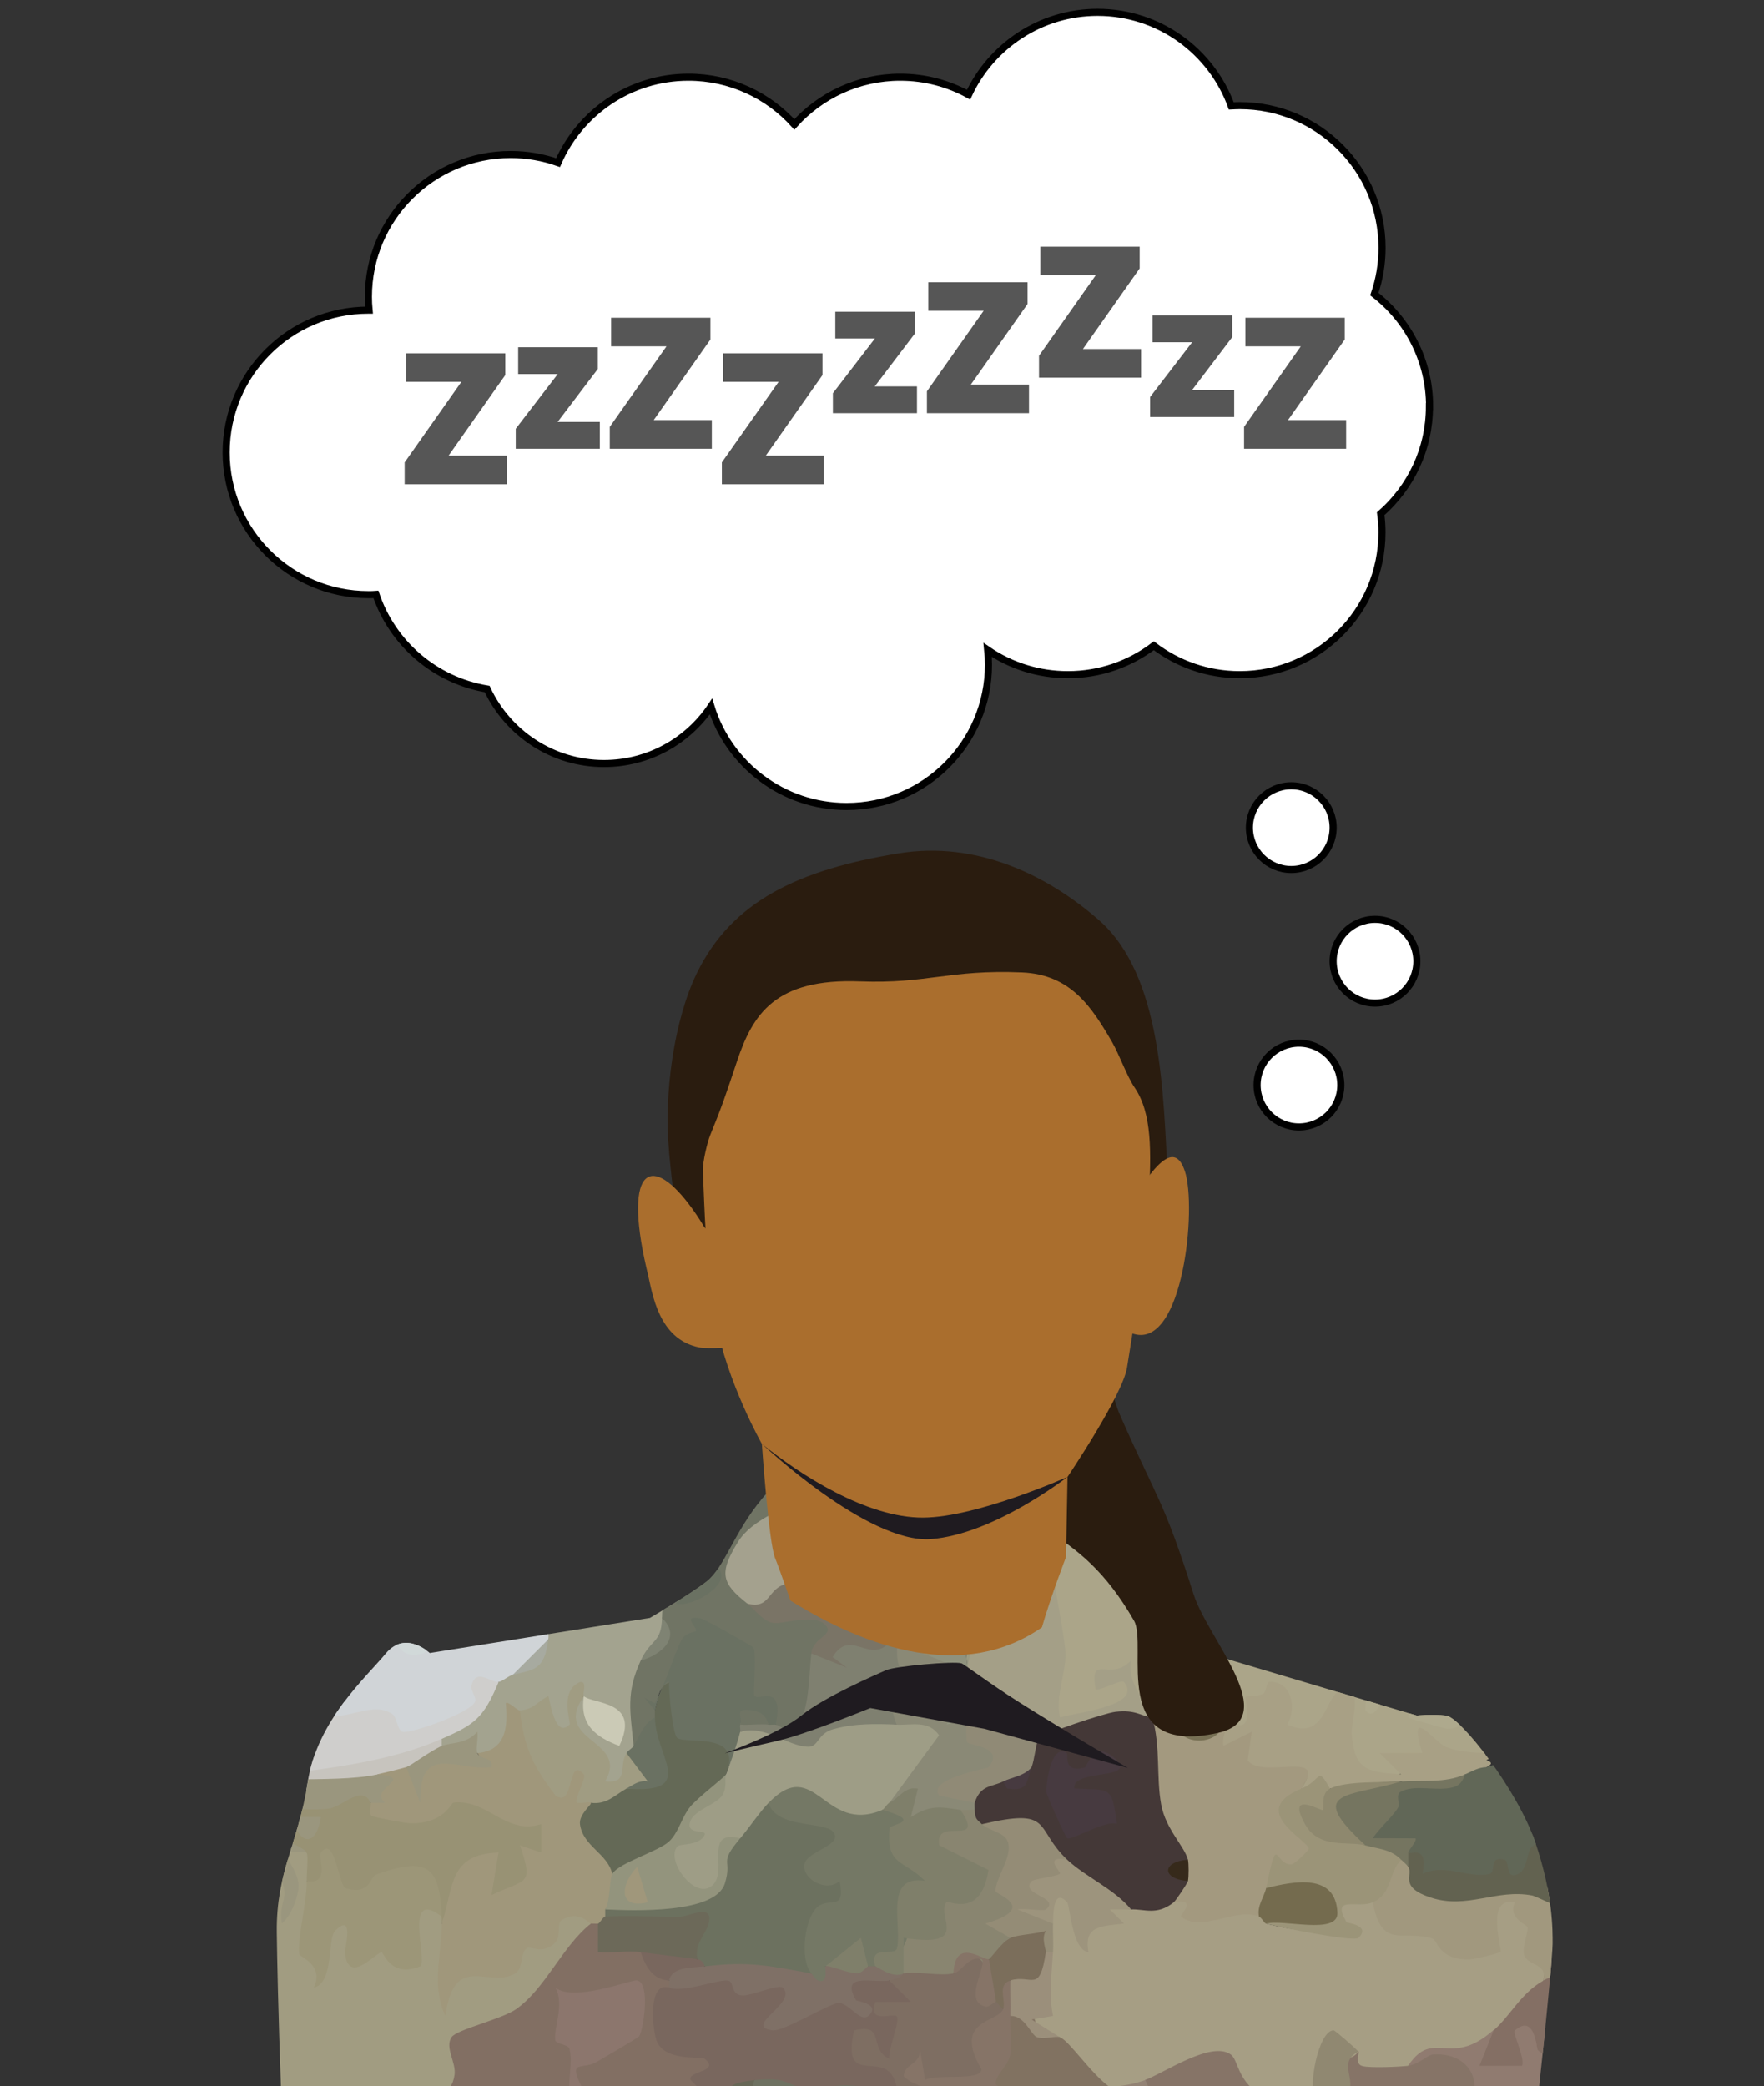 <?xml version="1.0" encoding="UTF-8"?> <svg xmlns="http://www.w3.org/2000/svg" xmlns:xlink="http://www.w3.org/1999/xlink" id="Layer_2" viewBox="0 0 248.18 293.49"><rect x="0" y="0" width="248.18" height="293.49" fill="#333333" stroke="none"/><defs><clipPath id="clippath"><path d="M216.55,293.48c1.04-9.51,1.89-18.7,1.89-20.06,0-1.76.08-6.87-2.43-14.24-2.51-7.37-10.47-17.58-12.56-17.84-2.09-.25-4.1,0-4.1,0l-33.62-10.01s-8.92-7.16-10.72-11.77c-1.8-4.61-2.43-6.53-4.02-7.58-1.59-1.05-24.96-8.08-24.96-8.08l-10.13,2.26s-4.69-.17-8.71,4.69c-4.02,4.86-5.28,9.71-7.79,11.64-2.51,1.93-7.96,5.11-7.96,5.11l-30.98,4.94s-3.43-3.27-6.2.08c-2.76,3.35-9.63,9.38-10.97,18.09-1.34,8.71-4.44,12.48-4.35,21.1.03,3.31.22,11.87.58,21.65h177.02Z" clip-rule="evenodd" fill="none"></path></clipPath></defs><g id="Layer_1-2"><g clip-path="url(#clippath)"><path d="M62.15,244.61c.87.28.86.62,0,1,.89,1.33-4,4.31-5,3,.41,2.68-.92,3.02-4,1l-.96,2.11c-8.42-.44-16.27.58-23.55,3.07,2.88,1.29,4.06,2.9,3.52,4.82l-2.02,1.42c-3.18-1.69-7.13-1.02-3.2,1.66.49,5.04-3.75,3.73-6.78,1.92-3.2-1.5-6.53-1.83-10-1-.48,3.33-9.2,5.11-12.45,5.19-3.33.08-8.32-.26-9.55-3.19-.57-7.07,5.28-6.46,6-12,.28-.87.62-.86,1,0,2.01-.45,4.01-1.11,6-2,1.77-.58,3.21.41,4.33,2.98-.07-4.06.82-6.72,2.67-7.98.34-.86.67-.86,1,0,1.89,0,2.58.58,2.31,2.26,3.8-1.55,7.36-1.64,10.69-.26,1.15-.08,2.39.29,3.73,1.1,9.92-1.69,19.98-3.36,30.03-5.01,1.89-.31,4.54-.67,6.23-.1Z" fill="#c7c4be"></path><path d="M43.15,260.61c1.65.18,1.53,3.29,0,4,2.08,1.32,2.39,4.39.92,9.23.67-4.61,7.2-7.34,6.64.41,1.74-1.74,3.87-1.46,6.39.83-.86-4.89,1.63-12.3,5.05-5.47v1l1.96,1.26c-1.83,4.22.55,5.61,7.12,4.16.53-3.24,2.11-4.16,5.22-3.9-.15-4.57,7.17-6.9,6.7-1.52-1.77,8.45-9.5,14.91-17.9,17.44,1.03,3.63.33,7.14-2.1,10.55,2.97-.07,3.69,1.38,1,3,.58,1.41.37,3.19-.65,5.34,3.86.43,5.41,1.65,4.65,3.66-.15,3.32-6.59,2.29-9.14,1.27-2.39,3.93-6.75,2.71-9.47-.33l-2.29,2.14c3.58,1.93,4.19,7.37-.1,7.92-2.73-.14-5.54-1.14-8.29-.02-1.5.62-.46,5.5-3.71,3.01-.06-.2-1.56-.65-2-1-2.48.08-3.07-1.19-1.75-3.79-6.31.79-12.04-.08-17.2-2.6-3.27.48-4.95-.06-5.05-1.62-.94-2.13-6.82-2.29-9-2l-.48,6.99c-4.79-.91-3.69-3.83-4.51-7.99-.19-2.58,3.2-.03,2.96-.02-6.64.3-.78-5.89,4.04-1.84,2.19.07,7.78-.36,5.34-3.32l1.67-1.82c-2.45-.9-1.54-5.5,0-7,.02-1.48.97-5.05,1-8,1.52-2.23,1.85-3.9,1-5,.96-2.62.58-1.71,0-4,1.9-.79,2.73,3.75,5,1.99.2-.16-1.49-2.84-.99-3.98,1.99-.49,2.75,2.05,4.5,2.03.51,0,5.12-2.97,5.27-3.24.44-.8.95-7.95.26-8.32-1.17-.62-3.26-.11-3.88-.69-.39-.35,0-1.95-.45-2.42-2.97-3.12-6.47-3.92-10.71-3.36,5-1.33,5.36-1.93,10,1,5.49,2.5,10.82,3.37,15.97,2.6.71-1.98,1.72-3.18,3.03-3.6l1.07-.36c-3.01-3.69-.91-4.49,2.93-2.64Z" fill="#a19c81"></path><path d="M142.14,283.61c2.44,2.13,2.75,5.73.77,8.37l1.1,2.37c4.7-1.76,9.08-1.67,13.12.26,2.05-.08,3.38-.75,4-2-.57-3.57,8.38-6.54,11.29-5.95s5.14,5.15,4.71,7.95c5.22,2,7.07,2.05,10.9-1.26-.72-2.98-.43-6.66,3.1-4.74,3.39-.31,5.73.36,7,2,4.18-3.6,10.1-2.59,11.29,2.38,5.81,1.15,12.43,8.03,5.42,11.76l.3,2.85c4.14,2.09-3.46,8.95-6.03,3.14-3.29,2.33-5.78,2.67-7.49,1.03h-2.03c-1.34,3.62-6.47,2.74-6.81-1.36l-2.52,1.92c-3.12-1.13-6.82-1.44-10.12-.71l-1.02,2.03-12.63,1.05c-2.17,3.12-4.29,4.43-6.35,3.92l-7.99-1.52c-.76-1.94,1.99-1.25,2.06-2.09.09-1-.89-2.29-.79-3.11.37-2.98,2.77-3.3-.72-7.35-3.21-3.73-15.07-4.72-19.11-1.98-1.85,1.25-1.85,3.9-4.35,4.61-3.46.99-6.75.45-10.09-.57-1.09-.33-5.01-2.87-8-3,.82-1.83,2.72-2.48,5.7-1.94,1.4-4.28,5.76-2.45,6.3.94,2.65.79,4.87-5.74,4.69-7.57-4.75-4.04,1-10.6,4.14-4.81l3.28-.09c-1.62-5.48.92-7.76,5.88-7.53-.84-1.94-1.57-5.65,1-4,2.72,1.57,2.74,3.44,0,5Z" fill="#867467"></path><path d="M122.14,293.61c1.39,2.55,2.9,5.04,4.53,7.49l-3.53,1.51c-1.79-.31-3.8-2.14-3.98-2-.13.1,0,2.31-1.64,2.87-1.79.61-4.42-.07-6.38.13-4.03-.18-5.97,2.77-10,2v-1c1.74-3.89,2.69-7.45,3.68-11.42l1.32-.58,1.72-2.12c.6-.5,14.78,1.55,14.28,3.12Z" fill="#6e7161"></path><path d="M73.15,240.61l2.15,1.03c.36,2.83,1.4,5.5,3.05,7.81,4.16-4.52,6.93-.79,4.8,4.16.6,3.28,1.15,4.79,4.18,7.7l-1.18,2.3c2.83.89,2.06,5.22-1,5,.87.28.86.62,0,1,1.3,1.37.74,1.91-1,1-.18.9-.52.86-1,0-.24.01-1.61-1.97-4.1-.53-.74.43-.15,2.32-.83,3.08-1.76,1.97-3.59.48-4.14.92-.97.77-.39,2.83-1.64,3.56-3.68,2.15-8.53-3.19-9.78,5.97-2.01-4.34-.53-8.58-.5-13.01-.62-6.89,1.73-15.27,9.55-10.11,1.97-1.85-7.47-7.25-9.46-2.94-3.46,2.17-15.79.07-10.09-3.96,0-2.75,2.37-2.44,1.9-.13-.12.57-3.52-.72-.9-3.87.93-.2,3.16-.75,4-1,3.11-1.31,6.32-1.99,9.64-2.04,1.73,2.3,1.85,2.31.36.04l.6-2.12c3.54-6.95,5.34-8.24,5.4-3.88Z" fill="#a0977b"></path><path d="M31.15,228.61c.08-1.84,1.75-1.95,2,0,.28-.87.62-.86,1,0v2.5c-2.59-1.24-6.92,6.84-6.41,7.34,1.29,1.28,22.44,1.41,25.62.06,3.63,3,7.3,3.14,11.01.4-.53-4.96,5.26-7.23,5.78-2.3,2.52,4.52-3.13,8-8,8-6.96,3.05-14.93,4.04-22.51,4.99-5.78.72-6.63.22-11.98,1.77-4.58,1.32-4.32-1.21-5.5-2.76-2.05.44-3.51-.98-4.74-2.48-2.97.94-8.26-.84-7.25-4.52.2-.38.79-.66,1-1-1.37-1.9-1.04-3.54,1.26-3.63,2.2-4.61,6.78-7.4,13.74-8.37,1.63-.13,3.35,0,5,0Z" fill="#cfcecc"></path><path d="M53.15,249.61c5.46.54-1.39,1.88,1,3.99h-2c-3.62,2.6-7,3.28-11.48,3.02,2.5,1.03,3.33,2.36,2.48,3.99-5.68-.67-.67,1.79-1.19,5.24-.24,1.6-1.04,3.65-2.31,4.75-.53-3.38,1.42-3.48-.5-6.99-2.35.57-6.89-1.32-7-4-3.69-2.82-9.86-4.82-2.34-7.93,5.51-2.28,16.72-.65,23.34-2.07Z" fill="#9a967e"></path><path d="M67.15,246.61c.4.96,2.38.54,1.99,1.99-4.88.56-10.25-3.52-10,5.02l-1.99-5.01c.57-.17,3.44-2.33,5-3,3.07-2.64,9.62-3.99,5,1Z" fill="#9a967e"></path><path d="M91.14,207.61c7.66,1.61,11.5,3.41,7.74,11.68-1.5.3-2.75,1.74-3.74,4.32.6,2.24-.07,3.57-2,4,.9,2.29-.1,4.29-3,6l1.39,1.84c-.89,3.33-1.69,6.72-2.39,10.16,1.24,1.51.67,2.04-1,1,2.66,5.05-4.99,8.04-4.44,1.37-4.15-2.92-5.38-6.27-1.56-9.37q2.63,3.53,0,0c-1.31-2.19-2.2,2.49-1.02,5.5-.45.35-.92.64-1.42.75-.39.08-5.24-2.79-5.54-3.05-.39-.34-.71-.75-1.01-1.19-.38.03-1.75-1.43-1.99-1,.32,3.4,0,6.64-4.01,7-.26-.61.18-2.12-.01-3-1.54,1.8-3.7,1.45-4.99,2v-1c4.64-2.04,5.85-2.88,8-8-.76-2.55.05-2.78,2-1,2.38-1.13,4.01-2.49,5-5-.85-.24-.82-.58,0-1l-4.22-5.22c.2-1.76,5.81-1.49,6.22.22,1.08,1.42,2.08.76,3-2-.81-.68-.47-1.01,1-1,3.69-3.3,2.8-7.7-.63-11.33-1.56-5.58,7.33-6.84,8.63-2.67Z" fill="#a3a38f"></path><path d="M84.14,270.61c1.56,1.47,3.23,2.11,5,1.93l.99,2.07c2.26.77,3.6,2.1,4,4,.87.28.86.62,0,1-.91,3.68-.47,6.2,1.31,7.56,5.45-.3,7.02,2.51,4.69,8.44.52,2.99-1.85,4.1-4,2h-4c-.27.87-.61.85-1,0-1.89.7-3.55.7-5,0-1,.02-2,0-3,0-.35.52-.73,1-1.21,1.33-.83.57-6.28-.59-6.79-1.33-1.85,1.71-5.72,2.9-7.16,1-1.92,1.85-2.9,2.07-4.84,0-1.85-4.73.4-3.73.82-6.72.25-1.78-1.42-3.86-.41-5.32.76-1.09,7.04-2.5,9.1-3.95,4.14-2.94,6.5-8.88,10.49-12.01.33-.02.67.02,1,0Z" fill="#826f63"></path><path d="M52.15,253.61c.15.32-.33,1.46.12,1.83.21.18,4.78,1.05,5.48,1.06,4.75.06,5.69-2.88,6.05-2.92,4.81-.53,7.32,4.63,12.35,3.03v3.99s-3-1-3-1c1.99,5.78.83,4.67-4,6.99l.99-5.99c-7.05.25-6.26,4.78-7.99,9.99,0-.33.01-.67,0-1-.38-.77-1.11-1.05-2.06-1.01.21-5.2-3.14-5.46-10.03-.76-1.57,0-5.93-2.4-6.91-3.22-.03-1.11.25-3.27,0-4-.33-.94-7.86-3.13-4.03-5.53,1.53-.96,5.09-.28,7.32-.68,1.82-.33,4.49-3.36,5.71-.78Z" fill="#989274"></path><path d="M43.15,264.61c3.43.59,1.51-3.37,2-4.01,2.04-2.65,2.51,5.17,3.6,5.06,3.39.92,3.27-1.63,4.17-1.96,7.2-2.56,8.94-1.18,9.22,5.91-5.42-4.14-1.99,6.04-3,7-4.28,1.73-5.19-2.13-5.5-2-1.16.49-4.77,4.64-5.12-.08-.02-.27,1.39-5.66-1.37-2.92-1.12,1.11-.12,7.33-3,8,1.5-3.18-1.97-4.32-2.04-4.67-.35-1.9,1.1-7.49,1.03-10.33Z" fill="#9c9678"></path><path d="M148.14,270.61c-1.96-1.28-2.83-2.08-.27-2.27-1.04-5.18,4.75-3.3,4.82,1.63,2.52-2.54,4.66-2.99,6.45-1.36.5-2.74,4.12-2.19,6-1,1.91-2.69,2.7-2.39,3.53.81,4.81-1.72,7.63-1.32,8.47,1.19,1.46-1.36,2.01-.76,1,1,8.02,2.04,11.32.72,9.88-3.97,1.96-1.17,4.14-1.32,5.11.97,3.15,2.58,4.39,2.85,9.01,3.23,2.22,2.36,3.41,3.57,6.74,2.33-1.79-9.78,9.52-6.75,7.48,1.15,2.56,1.29,3.73,2.69.77,4.29l.21,2.24c-.75,1.39-6.44,6.21-7.21,4.76l-2.74,4.03c-3.41-1.09-6.28-1.97-9.26.97-1.41.16-5.27.32-6.41.05-1.21-.28-.4-1.85-.59-2.05-1.02,1.28-2.16,1.18-3.41-.3-1.05,8.49-2.26,9.22-10.59,6.29-3.11-2.15-2.92-4.81-3.96-5.57-2.74-1.98-9.25,2.52-12.04,3.57.02,2.32-1.65,2.65-5,1-3.03,1.22-8.26-3.97-7-7-3.05-.44-6.29-2.13-3.25-4.93.12-2.33.88-4.68,2.25-7.07-1.31-2.13-1.31-3.47,0-4Z" fill="#a69e84"></path><path d="M210.13,285.61l1.35.66c2.43-4.57,5.41-3.77,6.8.92,5.59-.12,6.68-1.58,5.82-7.02,1.94-1.49,4.13-1.62,4.66.77,1.41-3.65,5.34-3.85,11.79-.6l1.58-.72c.27-.88.61-.87,1,0,3.17,1.98,5.23,4.32,6.19,7l-1.19,1c1.31,1.41.74,1.98-1,1-7.3-2.69-14.2-1.97-15.1,7.47,2.64,5.86.67,10.37-5.9,13.53-.72.25-2.87.91-3,1-.83,2.4-1.93,5.76-1,8,1.48.52,3.57-.5,4.99-1,.51,3.06-.8,1.57-2.42,2.01-5.98,1.62-7.97.52-6.57-6.01-9.35-1.88-2.7,7.03-10,6.98,3.72-5.24.3-14.33-2-4.99-.59,1.72-2.05,1.74-4.37.07.15,2.17-.51,3.2-1.99,3.11.6,3.76-2.76,4.08-3.63.54-.04-.16.57.72-2.19-.81-.58-.32-1.64-.58-1.82.09.1.63-.15,1.46,0,2-3.42.62-6.15,2.22-9.76,2.75-3.25.48-2.17-.05-2.24-2.75.17-.15.5-2.34,1.91-3.57,2.2-1.93,5.78-1.56,7.09-4.42-2.49-.12-6.76-1.05-9-1.01,2.71-2.1,6.3-.5,9.32-1.03.28-.05,1.96-2.97,4.67-1.99l-7.99-3c.33-2.3,7.02-1.62,6.97-3.49-.03-1.14-4.07-.82-2.98-3.49,6.96-1.3,8.93,2.48,7.19,8.59-.3,1.06-3.86,2.83-2.19,4.4,2.02,1.9,6.64-3.22,6.97-2.99s.4,3.88,3.02,2.99v-9.99c4.64-.83-.38,7.32,1.01,8.99.21.25,1.91-1.17,3.26-.86s1.89,2.42,3.73,1.85l-.99-2.99,2.89.83c.27-.59,0-1.3.11-1.84q3-1.91,0,0c-1.15-.5-3.27-2.05-2.99-3.48l4.97-2.01c-2.51-3.43-5.16-8.96-9.97-6.51,1.31-4.09-1.48-6.85-5.51-6.57-.79.05-1.99,1.4-3.5,1.57,3.63-5.37,5.77.47,12-5Z" fill="#907b70"></path><path d="M134.14,277.61c3.48-5.13,5.33-1.62,4.5,3.11l1.5.89c.53-.44.86-.11,1,1-.67,1.96-7.19,1.4-3.05,8.52-.15,1.7-6.17.55-7.94,1.47l-1-5.99c1.2,4.25-1.83,3.19-2.01,5.49,2.18,1.96,3.23.49,2.6,3.53-.86,4.16-2.16,7.73-6.6,6.97l2.99-1.99c-2.74,1.43-6.04-4.92-3.99-7.01.07-.49.18-.95.44-1.29.17-.22.66-.12.63-.12-5.83-1.04-7.3-3.07-3.49-8.3,2.89,1.77,3.75-.69,2.25-3.47,2.1.13,3.16-.47,3.17-1.81.16-.41.83-.74,2-1,.54-3.2,5.56-2.66,7,0Z" fill="#7e6e62"></path><path d="M142.14,283.61c2.17-3.75,3.32-.39,3.83,1.98l3.17,1.02c1.27.44,4.38,5.17,7,7,.74.02,1.11.19,1,1-1.17,2.02-3.71-.1-5.46.03-1.4.11-8.5,2.9-9.5,1.91-.14-.14.19-1.61-.4-2.58-.26-.43-1.7-.35-1.69-.89.03-1.35,1.74-2.34,2.05-4.06.15-.81-.05-3.84,0-5.42Z" fill="#817261"></path><path d="M191.13,288.61c-3.74,1.91,1.44,5.06-3.24,7.26-3.54,1.66-7.65.89-10.76-1.26l7.99.99c-1.23-1.83.39-9.97,2.5-9.98.23,0,2.98,2.44,3.5,2.98Z" fill="#908871"></path><path d="M142.14,272.61c.61-4.04,7.43-2.21,5,2,1.27,4.36-1.94,8.6-5,4-1.89.58-.58,2.78-1,4-.4-.16-.87-1-1-1-2.52.22-1.62-4.18-1-6-2.3-2.1.58-4.56,3-3Z" fill="#7b6e5b"></path><path d="M148.14,274.61c-.16,2.98-.6,6.03.01,8.99l-3.01.5,3.99,2.5c-.66-.23-2.2.34-3.24-.02-.86-.3-1.69-3.08-3.75-2.98.04-1.66-.03-3.33,0-5,3.02-.92,4.12,1.98,5-4,.28-.87.62-.86,1,0Z" fill="#9b8f7b"></path><path d="M161.13,292.61c2.89,5.95-.52,3.75-4,2-.34-.17-.64-.74-1-1,1.67-.15,3.43-.41,5-1Z" fill="#928274"></path><path d="M106.14,292.61c-.64,1.64.23,6.45-.04,7.38-.18.62-3.87.96-1.97,2.62.52.45,3.33-.97,3,.99-1.99.46-3.87,1.25-5.99,1.01-2.22-.25-2.97-1.22-4-3-1.11-1.32-2.78-1.99-5-2-.97-.1-2.06.14-3,0-2.41-1.78-.48-2.66,2-2,.31.08.69-.08,1,0h4c.98-.46,3.19-1.54,4-2-1.32-3.18,4.29-6.64,6-3Z" fill="#676756"></path><path d="M94.14,279.61c.15-.5.33-.91.6-.98,5.83-1.69,11.55-.72,17.23.43-.59,5.1,4.99,1.26,6.99-1.07.98-.36,5.35-.57,6.18.63l3,2.99-4.99.02c-1.12,3.18,2.53,1.5,3,2,.56.61-1.25,4.65-1.01,6-3.04-1.32-.41-5.13-4.98-4-1.94,8.69,4.84,1.91,5.99,8-1.29-.11-2.74.18-3.99,0-4.67-.66-5.01.14-8.55.07-2.93-.06-2.39-1.63-7.45-1.07-4.41.49-2.46.98-6,3l-2.99-3.01c-.6-1.26,4.25-1.14,2-2.98-.51-.42-5.8.45-6.83-2.67-.6-1.8-1.14-8.36,1.83-7.34Z" fill="#79675e"></path><path d="M108.14,253.61c6.08.3,16.91,3.33,7.12,9.14,6.48.8,7.02,5.06.77,7.43-.33,2.85-.96,5.33-1.88,7.43-1.31,2.17-2.43,2.03-4.18.6-3.75.24-8.04.24-10.82-1.6-.85-.1-1.18-.44-1-1-1.87-.38-2.39-1.75-1.56-4.1-4.64.87-8.45.23-11.44-1.9v-1l1.35-1.95,13.35-.37,1.53-1.58c-.16-3.51.76-5.54,2.77-6.1-1.76-2.43,1.28-6.54,4-5Z" fill="#6c715f"></path><path d="M92.14,240.61c2-8.32,4.31-4.71,4.62,2.17,5.37-.04,7.64,1.19,5.38,6.83-1.12,2.17-2.85,4.09-5.19,5.76-.51,4.25-5.62,9.86-10.81,8.23-.66-2.87-4.11-3.85-4.54-6.96-.2-1.41,1.77-2.87,1.54-3.04.56-2.83,2.67-2.47,5-2,3.78-.25,4.68-2.38,2.71-6.39l1.29-3.61c-.9-.18-.86-.52,0-1Z" fill="#646956"></path><path d="M82.14,238.61c-4.57,6.48,6.46,6.06,3,11.99,3.4.32,1.84-2.05,3-3.99,4.31-1.3,6.42,5.21,0,5-1.62.89-2.77,2.29-5,2-.25-.19-1.4.12-1.99,0-.42-.51,1.41-3.49.99-3.99-2.36-2.77-1.27,4.88-3.98,2.97-3.11-4.07-4.43-6.68-5.02-11.98,2.01-.14,2.45-1.26,3.99-2,.21.17.85,6.14,3.01,3.99.23-.23-1.54-4.82,1.51-5.99,1.05-.09.24,1.77.5,2Z" fill="#a09c82"></path><path d="M102.14,249.61c4.06,1.72.57,5.38-2.3,6.64l.68,1c1.92-1.38,3.04-.96,3.62,1.36-3.14,3.72-1.06,2.76-2.15,6.33-1.33,4.35-13.08,3.83-16.84,3.67.72-1.19.57-4.25,1-5,.89-1.55,6.43-3.14,7.96-4.54,1.39-1.28,1.77-3.43,3.04-4.96,1.03-1.23,4.88-4.19,5-4.5Z" fill="#93947d"></path><path d="M98.14,275.61c-3.23,1.27-5.67,1.9-8-1-1.87-.25-4.07.18-6.01,0v-4c.23-.01.73-.99,1.01-1,3.48-.18,7.03.05,10.53.02,1.29-.01,4.8-2.01,4.03,1.01-.33,1.3-2.11,2.95-1.56,4.96Z" fill="#6c6959"></path><path d="M39.15,222.61c2.36,2.41,3.83,5.05,4.42,7.91,5.97-3.42,10.87-3.32,14.7.29,1.26-2.55,3.68-2.46,6.15-2.12-.66-3.07,1.36-6.08,3.72-4.09,2.26-2.94,5.26-1.27,9,5,.04.3.04.7,0,1-.91,2.45-2.63,3.98-5,5-.64.17-1.43.93-2,1-1.1.14-3.21-2.07-3.83.6-.13.57.78,1.61.53,2.19-.66,1.55-8.71,4.39-10.11,4.25-.85-.09-.83-2.04-1.55-2.53-2.27-1.51-5.12.11-7.55.26-5.49.35-7.68.32-13.01-.26-8.73-.95-12.32.62-5.47-9.51l-3.99-.5c2.07-2.53,7.06.01,8.99-2.5-1.28-3.71.21-8.15,5-6Z" fill="#d0d4d7"></path><path d="M114.14,277.61l2-1c2.24-1.07,3.97-1.72,6,0,.19-.89.52-.85,1,0,1.46-1.46,3.37-1.19,4,1-.11.02-.3.71-2,1-2.3.4-7.05-1.23-4.69,2.78.07.12,3.65.56,1.69,2.22-1.12.95-2.86-2.05-4.29-1.82-1.52.24-7.65,4.04-9.18,3.83-4.25-.57,3.64-3.9,1.47-6-.58-.56-4.24,1.08-5.56,1.09-1.82.02-1.26-1.88-2.08-2.07-1.33-.31-6.31,1.75-8.35.98v-1c-2.71-3.16,2.52-2.88,5-2,6.21-.75,9.11-.08,15,1Z" fill="#7f7066"></path><path d="M89.96,286.42c-.19.29-4.78,2.89-5.94,3.61-2.09,1.3-4.4-.6-1.89,4.09l-1.98.47c-.26-1.98.44-4.47-.02-6.32-.19-.77-1.93-.6-2.02-1.32-.21-1.62,1.32-4.94.04-7.35,2.53,2.11,10.68-1.15,11.47-1.01,1.95.35.88,6.98.33,7.82Z" fill="#8c766d"></path><path d="M98.14,275.61c.47.06.91.51,1,1-2,.24-4.61.08-5,2-2.33-.12-3.34-2.01-4-4,2.68.36,5.32.66,8,1Z" fill="#79675e"></path><path d="M45.14,255.61c-.62,4.24-3.09,4.05-3.99,0h3.99Z" fill="#9a967e"></path><path d="M173.13,242.61c1.15.93.48,1.61-.77,2.04,3.17-2.45,6.07-3,5.45,1.96,4.56-.34,10.93-.03,5.32,5l.09,1.23c-2.85,1.61-1.98,4.01,2.6,7.18-1.19,2.44-3.75,4.31-7.68,5.6,2.73,1.06,1.4,3.53-1,4-3.31-1.37-8.07,2.37-11-.02-.2-.17,2.53-2.66-1-1.98-1.87-2.24-.76-3.44,2-3-1.79-.47-1.78-2.41,0-3-3.05.44-4.84-4.04-5.59-6.72-.88-3.16-1.62-11.12.59-13.28-.13-2.61,1.3-2.93,3-1,2.64,2.66,7.71,3.72,2.72-1.35,0-2.31,1.53-4.54,3.28-2.65,3.43-.85,4.04,4.06,2,6Z" fill="#a3997f"></path><path d="M162.13,241.61c1.18,4.2.52,8.34,1.24,12.26.64,3.46,3.26,5.83,3.76,7.74-.44,1.06-.44,2.06,0,3-.08.34-1.71,2.77-2,3-2.37,1.9-4.15.91-6,1-3.14-.44-10.24-2.98-9-7l-2.32.48c-1.82-3.66-5.05-5.48-9.68-5.48-1.97,1.21-1.96-.78-1-2-.91-.29-.9-.62,0-1-2.87-2.65,2.01-4.88,4-3,2.13.68,2.84-.22,4-2-2.49-1.45-2.03-3.9,1-4-1.46-2.41,1.82-4.02,3.6-2.38,3.1-.53,6.93-1.73,9.57-3.35l2.82,2.73Z" fill="#443837"></path><path d="M229.13,272.61c1.34-.82,2.48,1.25,2.95,2.66,2.94-.94,9.69-2.12,8.6,2.55l1.46,1.79c-.21.05-.5,2.1-3.47,2.09-2.05,0-6.52-2.98-7.52-2.09-.28.25-.9,6.15-2.51,7.01l-2.49-7c-.25,2.29.85,5.74-.98,7.52-1.46,1.42-7.34,3.14-8.84,1.2-.15-.2-.4-5.12-3.18-2.72-.43.37,1.43,3.77.99,4.99h-5.99s1.99-4.99,1.99-4.99c2.45-2.15,3.77-5.16,7-7l.4-2.4c3.91-1.26,7.77-2.46,11.6-3.6Z" fill="#846f64"></path><path d="M198.13,262.61c3.2,3.65,8.9,3.36,14.05,1.9,3.5.17,11.78,1.6,11.95,6.1,2.47.05,4.14.72,5,2,.33,4.23,0,2.42-2.51,2.94-2.29.47-7.67,2.02-9.49,3.06.65-2.35-2.02-2.07-2.64-3.43-.47-1.03.57-3.41.42-4.05-.1-.44-2.78-1.22-1.79-3.51-4.21-.92-1.77,6.61-2,6.95-.13.19-3.71,1.08-4.5,1.08-4.37,0-4.24-2.72-5.21-2.99-4.38-1.21-6.95,1.6-8.28-5.04-.37-2.48.84-7.14,4-6,.45-.66.78-.33,1,1Z" fill="#a1987e"></path><path d="M187.13,251.61c.34,1.4.5,4.25-1.38,4.63l6.38,3.37c.83-1.13,5.95-.47,5,2-1.85,1.95-1.22,4.79-4,6-2.15.94-5.91-1.09-3.69,2.79.08.14,3.51.43,1.69,2.21-.63.62-11.34-1.52-12.99-2l1.06-2.13c8.62,1.78,9.39-2.73.71-1.24l-1.77-1.64c1.65-8.1,1.09-3.29,3.5-3.33.54,0,2.48-2,2.48-2.17.02-1.25-8.79-5.34-.98-8.5,1.94-4.52,6.19-4.62,4,0Z" fill="#9b9478"></path><path d="M150.14,261.61c-.72.94-.59,1.78.38,2.54-2.36,1.49-3.09,3.35-2.37,6.46-.05,1.08.08,2.43,0,4h-1c.04-.28-.69-1.96,0-2.99-1.3.45-4.04.55-5,.99-3.53,2.48-6.67-1.65-2.9-4.3-.16-2.56.03-5.77.78-8.44-2-.55-2.63-1.64-1.88-3.25,10.17-2.38,7.28.53,12,5Z" fill="#948c76"></path><path d="M150.14,261.61c2.52,2.39,6.61,4.1,9,7-.99.05-2-.05-2.99.01l1.99,1.98c-3.07.38-5.72.2-5,4.01-2.32-.24-2.59-6.54-3-7-2.09-2.28-1.95,2.24-1.99,3l-5.01-2c1-.22,3.63.3,4.01,0,2.14-1.72-3.78-2.08-2-3.98.3-.31,3.5-.65,3.99-1.05.21-.18-2.52-2.65,1.01-1.97Z" fill="#9d947d"></path><path d="M178.13,265.61c3.97-.99,9.82-2.13,10.03,3.48.11,3.16-7.74.84-10.03,1.52-.28-.08-.62-.84-1-1-.32-1.51.77-2.85,1-4Z" fill="#746b4e"></path><path d="M137.14,254.61c.09,1.24.15,1.23,1,2,1.1,1,3.15,1.1,3.65,2.47.75,2.08-1.86,5.27-1.71,6.99.04.42,6.14,2.33-1.46,4.53l3.51,2.01c-1.08.5-2.79,2.96-3,3l-.43,1.29c-1.04-2.91-3.59-1.6-4.57.71-1.97.41-4.87-.32-7,0-4.31-.6.25-8.33,3.92-6.73-.69-2.48,1.18-4.6,5.61-6.37-4.57-2.43-10.84-6.86-2.31-8.64l.77-1.26c.15-1.05,1.37-.79,2,0Z" fill="#898570"></path><path d="M139.14,275.61l1,6c-.29,0-.99.79-1.5.67-3.21-.75.3-5.82-.51-6.66-1.88-.57-2.74,1.73-3.99,1.99.21-5.16,4.12-1.83,5-2Z" fill="#867467"></path><path d="M115.14,193.61c.75,2.4-2.1.39-1.94.37,3.08-.46,3.81,2.58,3.12,5.13,4.71,1.81,4.27,7.43-.21,8.2l-.98,2.3c-.36.55-1.03.88-2,1-.64,2.41-2.64,4.29-6,5.62-3.29,3.05-3.61,3.74-1.77,6.96.45.79.23,1.66-.23,2.41l1.69.41c5.75-.8,17.86.93,7.31,6.59,4.27,2.68.14,16.9-5,10l-1.67-2.11c-3.46-.41-3.67-3.28-3.26-7.43-5.69-4.54-6.84-2.03-8.63,3.77-2.51-.89-3.03,1.63-3.43,3.77-.02.33,0,.67,0,1-.15,3.22-1.15,4.55-3,4-.46-4.85-1.11-7.37,1-12,2.84-1.67,3.84-3.67,3-6,.11-4.59,1.17-2.29,2-4q1.93.81,0,0c.31-.63,2.59-6.96,2.77-7.72.28-1.18.58-3.68.3-4.7-.11-.38-6.38-3.4-7.07-3.57,1-2.56,3.82-2.56,8.46,0,3.11.56,4.2-5.22,2.94-6.83l1.6-2.16c-.18-.91,2.17-6.15,3.02-6.71,1.72-1.12,9.63-2.49,7.98,1.71Z" fill="#707464"></path><path d="M104.14,198.61c-.84,2.13,2.1,1.87,2.04,2.52-.1,1.14-1.23,1.86-1.38,2.51-.37,1.73-.09,4.06-2.68,5.41-4.09,2.13-6.58-2.54-10.98-1.44-3.11-.78-8.87-1.21-6.29,2.92.18.29,1.28.21,1.81,2.02,1.44,4.94.77,6.97-3.52,9.06-4.82,1.45-15.67-4.04-11-9-3.95-1.26-.98-5.42,1.15-7.89,1.91-2.21,10.32-6.39,10.85-3.11,3.98.51,7.91.51,11.79,0l1.21.99c-.27-1.98.57-2.41,2-1,.13-2.34,3-4.05,5-3Z" fill="#6a6b5f"></path><path d="M72.15,212.61c.13,2.32,3.15,7.76,6.01,5.49v-4.49c3.4.04,2.93,4.81,6.99,4.01-.86,2.12-5,2.69-6.99,3l4.99.99c-.32.16-.66.92-1,1-.63,2.65-1.3,2.63-2,0-3,1.41-9.44,1.34-12-1-3.93-.25-7.26-1.25-10-3l6-1.01c-1.92-2.61-3.83-3.41-2-6.99,1.9-1.54,8.26.3,10,2Z" fill="#70746a"></path><path d="M80.14,222.61c2.38,1.2,1.47,2.92-1,2h-5c1.06,2,2.65,2.36,3,5-2.91-2.27-4.98-4.74-9-5-2.97-.25-2.59-2.14,0-3,4.46-1.68,7.5.98,12,1Z" fill="#a7aaa0"></path><path d="M88.14,251.61c.98-.54,1.77-1.21,3-1.01l-3-3.99c.23-.38.8-.66,1-1,.84-1.41,1.43-3.21,3-4,.04,5.4,6.13,10.78-4,10Z" fill="#6a7162"></path><path d="M82.14,238.61c1.35,1.17,8.07.58,4.99,7-3.38-1.29-5.6-3-4.99-7Z" fill="#cbcab6"></path><path d="M82.14,222.61c2.9,4.99-3.78,7.88-3,2,.01-.11,1.39-.99,1-2,.63,0,1.48.12,2,0Z" fill="#737862"></path><path d="M77.14,230.61c-.55,4.49-2.13,4.24-5,5l5-5Z" fill="#a7aaa0"></path><path d="M90.14,233.61c1.41-3.09,2.91-2.38,3-6,2.86,2.76-.17,5.2-3,6Z" fill="#7f8373"></path><path d="M126.14,242.61c1.19-4.08,6.69-1.66,7.64,1.3s-6.81,8.46-8.64,9.7c1.43.99,1.09,1.32-1,1,.27,3.2-2.88,2.97-5.48,2.32-3.9-2.79-6.23-3.8-10.52-3.32-1.3,1.34-2.59,3.33-4,5-5.65-1.43-1.07,5.54-4.51,6.99-2.31.97-5.92-3.92-4.34-5.86.34-.41,3.14-.04,3.85-1.63.36-.82-2.83.12-1.99-1.98.61-1.52,3.65-2.31,4.47-3.57.74-1.15.28-2.32.52-2.94.74-1.73,1.11-3.32-.49-4.57l2.49-1.43c2.2-.93,4.75-.65,7.65.82,3.57-2.89,7.87-4.18,12.91-3.88l1.44,2.05Z" fill="#9e9d86"></path><path d="M124.14,254.61c4.57-2.47,4.51,1.31,3.07,5.05,4.79,3.09,5.21,5.46,1.25,7.1-.09,4.26-.83,9.36-5.32,9.85-.33,0-.67,0-1,0-2.03-.28-3.89-.48-6,0-.09.07.35,2.04-.62,2.08-.85.03-1.23-1.05-1.38-1.08-1.74-2.13-.87-8.16,1.05-9.49,1.69-1.17,3.76.76,2.94-3.52-1.84,1.69-5.38-.29-4.94-2.39.39-1.87,5.74-2.7,3.95-4.59-1.32-1.39-8.01-.41-9-4.01,6.61-6.78,7.73,4.49,16,1Z" fill="#747865"></path><path d="M92.14,240.61l-1.5-1.81,1.47.81c1.48-2.56,2.53-6.37,3.7-8.78.61-1.26,1.99-1.17,2.12-1.4.26-.46-2.19-2.25.65-1.76.54.09,7.08,3.78,7.38,4.08.56.57-.07,6.62.18,6.85.76.69,4.19-1.86,3,4.01-.25.87-.58.85-1,0-1.52-.96-2.44-1.23-4,0,.86.26.84.6,0,1-.53,2.05-1.23,4.02-2,6,2.5-6.15-5.66-4.17-6.86-5.14-.64-.52-1.21-6.45-1.15-7.86-.9-.35-1.97,3.77-1.99,3.99Z" fill="#6a7162"></path><path d="M91.14,267.6c-4.2,1.05-3.9-2.45-1.5-4.98l1.5,4.98Z" fill="#a0977b"></path><path d="M68.15,221.61c.23.74-.16,2.09,0,3,.11.63,1.36,1.71,1,1.99-5.57-2.99-1.11,2.66-3.07,3.94-.81.52-3.71-.27-5.25.09-.78.18-.61,1.78-1.34,1.98-3.71,1.03-3.44-2.41-5.85-2.99-1.03-.25.29,2.48-1.48,1.99.66-4.27-6.61,1.26-9.48,1.05-2.39-.17-3.74-2.14-.53-2.53-.8-2.31-5.35-5-3-7.51,9.09-4.77,8.6,1.99,10.5,1.97.52,0,7.2-5.62,8.5-5.97,2.86-.78,8.93-.44,10,3Z" fill="#d1d9d9"></path><path d="M125.14,253.61l3.55-3.51c1.97,1.77,4.12,3.28,6.45,4.51,3.66,5.47-3.7.68-3,4.98l6.93,3.47c-1.06,6.95-5.67,4.18-5.93,4.54-1.46,2.05,3.57,6.48-6.01,5.01v4.99c-1.45.84-3.79-1-4-1-.9-3.2,2.77-1.27,3.07-2.55.73-3.14-1.9-10.39,3.93-9.46-2.98-3.02-5.47-2.01-4.98-7.4.06-.62,4.98-.88-1.02-2.59.31-.13.62-.8,1-1Z" fill="#7f7f6a"></path><path d="M122.14,276.61c-.16,0-.8.98-1.58.98-1.32,0-4.1-1.24-4.42-.98l4.98-4,1.01,4Z" fill="#7f7f6a"></path><path d="M163.13,191.61c-5.44-6.95,7.28-11.57,8.84-3.51l3.71.88c6.64-3.29,8.78.54,6.84,6.55l.6,2.07.99-.94c6.34,2.46,12.02,4.38,19.01,3.94,6.68-.53,6.41,9.96,1,10l-.57,1.2c-8.6-2.76-11.56-1.36-8.88,4.2l-1.56,1.6c-1.93,5.28-6.25-1.91-2-4-1.69.17-3.85-3.5-1.99-2.53.85.44-.04,2.39-1.01,2.53-1.58,3.56-4.81,3.24-5.72-.76-3.45,2.99-6.55,5.74-9.31,8.23,2.88,1.06,3.49,3.37,2.23,6.02,5.08-1.19,8.46.04,10.12,3.68,3.52.12,6.93.38,6.47,4.79l1.75,1.49c3.36-2.94,7.17-1.22,7.18,3.31,2.71,1.25,4.26.81,6.61-1.08-4.38-.41-7.93-6.38-2.34-6.69.38-1.36,1.38-2.03,3-2,.75-.53,1.75.14,3,2,1.62-1.19,3.95-.86,7,1-.3-.42-.52-.83-.52-1.24.02-1.31.55-6.94.79-7.22.62-.73,1.92-1.09,2.72-.53.83.23.8.57,0,1,1.54,1.15,2.02,2.9,1.44,5.25l.56,1.75c.87.29.86.62,0,1,6.57,5.5,5.89,11.87-3.8,8.81-3.14,1.16-6.54,2.55-10.2,4.18-1.55,2.24-5.4,1.79-7.7.34-5.68,5-14.82,4.88-13-5.41-3.57,5.53-9.53,4.84-8.8-2.35-2.83,3.97-5,5.11-6.49,3.42.1-2.24-1.23-4.06-2-6l-2.29-.02c-.22,2.77-1.46,4.11-3.71,4.02-.84.47-2.05,1.09-3,1-4-1.8-8.65-1.41-13.97,1.18l-.97-1.59c1.55-9.73-.56-18.58-3.45-27.63,1.88-1.73,2.66-3.54,2.34-5.43,2.92-1.15,5.94-2.33,9.05-3.52-2.94-1.97,3.59-4.9,3.51-4.54-.1.41-3.7,2.88-3.51.54-4.16-2.94-4.49-4.6-1-5-.49-1.09-.12-1.52,1-1l1.74-1.16c2.62,1.47,4.71.86,6.26-1.84Z" fill="#aba589"></path><path d="M173.13,242.61c.21-.17,1.38.32,1.88-.09,1-.81.09-3.69.24-3.8.28-.2,1.55.06,2.5-.48.43-.24.4-1.65.87-1.66,3.11-.07,3.84,3.67,2.5,6.02,6.04,2.72,5.07-5.55,8.48-4.99,1.99.33.45,4.67.58,6.35.39,5.05,2.16,5.34,6.93,5.64l-2.99-2.98,5.99-.02c-2.19-7.04,1.7-1.49,3.37-.83s3.82.8,5.63.83c.86.33.86.67,0,1,.87.28.86.62,0,1-.32,2.66-1.11,2.96-3,1-2.07,2.05-6.62,1.76-9,1-3.58.72-6.91,1.05-10,1-1.88-3.3-1.04-1.2-4,0,3.96-5.68-5.55-1.19-7.57-3.97l.57-4.02-3.99,1.99c-.17-1.02.2-2.37.99-3Z" fill="#a8a085"></path><path d="M171.13,236.61c-4.04,1.7.37,2.79.86,4.66,1.18,4.53-7.62,5.25-6.86-.66.22-1.73,3.85-5.72,4.01-8,2.41.44,1.54,2.87,1.99,4Z" fill="#777054"></path><path d="M167.13,261.61c.13.5.13,2.48,0,3-3.71-.29-3.71-2.71,0-3Z" fill="#362a1b"></path><path d="M144.14,204.61c1.46-2.56,2.54-2.56,4,0,1.86-.84,4.12-.84,6,0,.28-.87.62-.86,1,0-2.55,2.35-2.77,5.11-8,4l3,3.99c-8.32-.66-2.73,4-2.17,7.77.45,3.01,1.78,9.83,1.92,11.99.19,2.8-1.47,6.16-.75,9.24,2.49-.74,11.76-1.64,8.99-4.99-.36-.44-3.62,1.43-3.99.99-.89-5.15,2.07-.9,4.98-4-.56,3.71,2.28,5.41,3.01,8-1.62-.15-2.27-1.13-5.2-.79-1.52.18-10.19,3.06-10.8,3.79-6.4,1.32-9.73-.68-10-6-.7-1.13-.6-2.74,0-4-.72-6.06.92-8.53,4.89-7.42.18-3.8.21-7.33.11-10.58-6.07,3.21-7.62-6.77-1.31-9.21-2.41-3.67,1.17-4.02,4.31-2.79Z" fill="#a49f87"></path><path d="M126.14,230.61c4.14-3.52,14.16,6.45,7.91,8.26-1.83.53,1.78-3.34,2.09-.26.68,1.92,1.27,3.73,1.78,5.41,6.5,1.63,3.61,5.44-1.33,7.32l.55,2.27c-.07.23-.02.7,0,1-.65-.06-1.36.09-2,0-2.86-.42-4.19-.76-6.99,1l.99-3.99c-1.83-.35-2.59,1.26-4,1.99l6.98-9.5c-1.48-2.16-3.84-1.4-5.98-1.49-3.65-.55-3.33-3.97-.8-6.13-1.49-2.44-1.55-4.05.8-5.87Z" fill="#8a8976"></path><path d="M136.14,238.61c1.85.7,1.78,3.85,2.02,4.01.86.57,2.9-2.63,3.47.99l2.49-2.99,2.01,3.99c-.36.43-.59,3.01-1,4-.79,1.74-2.25,3.01-4,2-1.56.79-3.19.44-4,3l-4.99-1c-1.78-2.46,6.7-3.71,6.97-4.04,2.36-2.91-2.9-3-3.04-3.5-.35-1.25.12-4.65.07-6.46Z" fill="#908a76"></path><path d="M150.12,246.63c.17.12-.58,2.9,2.52,2,.28-.08,1.41-4.22,4.49-1.01,2.66,2.78-6.31,1.22-5.99,3.97,5.08.28,5.29-.51,6,5-1.61-.61-6.45,2.39-6.99,2.01-.29-.2-2.9-6.08-2.92-6.44-.08-1.73.8-6.99,2.88-5.54Z" fill="#473a40"></path><path d="M141.14,250.61c1.19-.61,2.91-.72,4-2-.78,1.87-.26,3.52-3.48,2.98l-.52-.98Z" fill="#473a40"></path><path d="M219.13,260.61c3.73-1.92,11.29-1.21,14,2-2.23,5.62.68,1.64,2.47,2.02,1.31.27,1.52,7.31,2.52,8.97l-4.99-.99-1,2.99c.72-4.17-4.55-5.38-8.01-5-1.24-.6-7.96-3.84-8.54-3.95-5.08-.97-9.14,1.98-14.29.29-4.55-1.49-2.42-3.2-3.16-4.34-.92-1.24-.92-1.91,0-2l1.39-1.91c3.48,2.75,7.74,4.45,11.13.96,1.52.86,3.42.03,5.71-2.48l1.77,1.43c1.29-.38,1.62.28,1,2Z" fill="#626250"></path><path d="M206.13,249.61c3.8,3.87-3.91,4.33-7.41,3.99-.11.11-1.02,2.95-.88,3.02,3.42,1.84,4.62,4.04.29,3.99v2c-.2-.31-.68-.68-1-1-1.49-1.5-3.16-1.49-5-2-11.69-4.21-3.17-9.24,5-9,3.03-.21,6.06.27,9-1Z" fill="#757560"></path><path d="M197.13,250.61c-7.53,2.25-13.53,1.19-5,9-2.43-.67-6.55.57-8.52-2.98-2.73-4.92,2.31-1.78,2.51-2.01s-.37-2.33,1.01-3.01c2.25-1.11,7.37-.82,10-1Z" fill="#8e886e"></path><path d="M113.14,210.61c4.12-3.29,8.98-.97,10.41,3.63l-3,5.22c1.18,2.74-.85,3.55-3.4,3.14-.4,1.86-2.46,2.58-6.16,2.18-2.08,2.11-3.06,2.81-5.83.82-3.61-2.86-4.08-4.25-1.31-8.72,1.92-3.11,6.53-4.65,9.31-6.28Z" fill="#a4a18e"></path><path d="M126.14,230.61c.17.93-.06,2.08.2,3.26s2,3.47,1.8,3.72c-.83,1.03-4.04-.52-2,5.02-2.97-.13-6-.17-8.9.64-2.29.63-2.02,2.51-3.56,2.47-3-.08-5.97-3.11-9.54-2.1.08-.32-.09-.7,0-1,.51-1.76,2.89-1.09,4,0,.33.04.67-.04,1,0,.65.08,1.82,1.36,2.99,1,1.83-4.11,1.6-6.91,2.01-11,3.03-2.41,7.03-3.41,12-3,.88.25.86.58,0,1Z" fill="#7f8070"></path><path d="M115.14,193.61c3.3-.16,8.47-.71,11,1-.47.68.38,2.04,2.55,4.08-1,2.56-1.18,4.54-.55,5.92-.9,1.75-1.24,3.08-1,4,.84,1.88-.46,2.4-3.9,1.56l-.91,1.71c-1.73-2.1-4.56-2.51-7.19-2.27l2.99-7.45c-7.71-2.24-.21-5.66-6-8.05.02-.93,2.07-.45,3.01-.5Z" fill="#7a7c6b"></path><path d="M117.14,222.61c2.04-2.04,4.94-1.25,5.73,1.39,2.91.33,4,1.2,3.27,2.61,2.89.51,2.73,2.15,0,3-3.21,5.86-6.21-1.12-9,3.5l1.99,1.48-4.99-1.99c.23-2.3,3.31-2.56,2-3.99-1.57-1.7-5.94-.09-7.35-.3s-2.59-1.89-3.64-2.72c3.37.87,2.76-2.33,5.7-2.81,1.12-.18,5.35-.34,6.3-.19Z" fill="#7a7466"></path><path d="M126.14,194.61c.66.03,1.41-.11,2,0,4.03-2.67,9.11.29,9.88,5.96,2.26-.02,3.06.89,2.12,3.04l-1.01,2.01c-3.77-.47-10.25,3.62-5.73,6.5.78,3.44,1.22,12.51-3.76,8.71l-2.5.78q-1.89,1.09,0,0c8.23-3.66,6.09,7.02-1,5-.44-.86-7.45-3.76-9-4,6.22-6.62,8.38-13.95-4-12,.59-.34,1.92-.92,2-1,.87-.89,1.13-1.78,1.01-3,2.51-.84,2.27,2.62,3.69,3.01,2.65.73,5.06-.14,7.3-1.02-.49-1.25.28-2.28,2.31-3.09l-1.31-.91c-6.3,1.09-.41-4.31-1.44-6.03-.56-.94-3.8-1.92-4.55-3.47.56-.93,2.93-.55,3.99-.49Z" fill="#898676"></path><path d="M95.14,223.61c.04-.11,1.05-.39,1.43-1.13.55-1.06.49-2.77.58-2.88.13-.16,3.82.91,3.95,1.06,1.96,2.21-3.83,5.54-5.96,4.94.07-.62-.17-1.58,0-1.99Z" fill="#6a7162"></path><path d="M83.14,211.62l-.49,2.99c-1.06-.91-1.82-1.52-1.5-2.99h1.99Z" fill="#70746a"></path><path d="M108.14,242.61c-1.31-.14-2.68.1-4,0,.4-1.28-.96-2.33,1.51-2.02,1.4.18,2.08.68,2.49,2.02Z" fill="#707464"></path><path d="M205.13,232.61c.04.28-1.42,1.74-.58,2.99,1.69,2.52,8.12,1.35,7.58,5-3.14-.87-6.05,2.7-8.51,2.6-.29-.01-5.3-1.41-5.5-1.62-.18-.19,2.36-3.99-1.5-3.99-2.28,0-2.87,5.04-4.49,3.01-.17-.21.35-1.82-.27-2.68-.54-.75-2.18-.68-2.41-1.78-.13-.62.92-2.07.67-2.47-.58-.92-6.28-.76-6.83-1.23s.14-2.99-1.75-3.64c-.86-.3-6.78.79-7.42.34-2.14-1.31.2-3.61-.12-4.99-.24-1.02-2.05-1.12-2.6-1.86-.72-.96.39-4.31-2.27-2.17,3.22,6.01-4.94,4.93-1.04-2.07,1.47-2.63,3.38-3.3,4,.08l1.54.47c2.04-4.24,6.44-3.12,2.51-6.99,3.65,1.2,4.93,1.43,5.01-3,2.71.38,3.76,5.7,4,6,.1.12,2.09-.84,2.99-1-.11-1.13-.69-1.96-1-2.99,1.08.15,2.61-.27,3.48-.02,1.03.3.38,2,.51,3.01-.47,2.81-2.08,2.64-3,0,1.92,1.49,2.22,4.73.9,9.72,4.45,1.25,7.87,3.45,10.27,6.61,2.45-1.42,4.06-1.19,4.83.67,2.15-.47,2.4.34,1,2Z" fill="#aea98d"></path><path d="M205.13,214.61l.02-3.62c2.04-4.04,9.05-1.48,4.98,2.62l.49,1.02c.11-2.27,7.01-.51,6.51,1.98,3.41-1.03,5.08-.36,5,2,2.84-2.65,4.49,3.82,1,3-1.19,1.51-2.52,2.17-4,2-.07,2.98-1.13,3.36-3,1-.92-.1-1.26-.43-1-1-.59-.34-1.26-.47-1.93-.52-6.93-.5-8.83.09-7.64,6.36.11.6-.57.99-1.43,1.16-1.33-.09-6.59,2.37-6.99,2-.16-.15.19-2.62-1.43-4.07-1.84-1.65-7.57-1.99-9.57-5.43l2.01-1c-2.67-.53-3.44-2.7-.01-2.51v-.98c-1.64.06-2.39.36-2-1.5.21-1.03,2.43.65,2.01-3.51.9-.16,2.04.11,3,0,.14,1.06-.32,3.5.05,3.97.25.31,1.46-.13,1.95.03.94-1.53,2.94-1.93,6-1.19,2.24-1.32,4.24-1.93,6-1.81Z" fill="#b4ae97"></path><path d="M210.13,199.61c.29.09,1.54.75,2,1,6.16-2.17,11.16,9.03,4,9,1.07,2.9-3.67,4.16-6,4,.01-.56.1-1.91,0-1.99-.16-.13-3.87-1.18-3.99-1.02s.09,2.12-1.01,4.01c-2.79.05-2.74-2.36-1-4l2-2.01c-.87-1.29.23-5.71-.02-5.98-.38-.42-3.81,1.2-2.98-2.01.27-.38.79-.67,1-1,1.67-1.84,5.85-3.28,6,0Z" fill="#ada28e"></path><path d="M204.13,210.61c.82.71.99,2.87,1,4-2.62,4.5-7.49,4.42-12,3-2.27-6.16-2.02-10.03,5.43-8.95.66.1,5.34,1.76,5.57,1.95Z" fill="#7c7b65"></path><path d="M154.14,195.61c-1.51,1.74.79,3.02,1,5-.44-.04-1.32-1.25-1.95-1.34-1.88-.24-3.16.5-5.05-.66-2.59-4.11.88-5.38,4-3,.31-.09.7.1,1,0,.27-.88.61-.87,1,0Z" fill="#977e70"></path><path d="M209.13,248.61c.76-.47,7.67-1.49,8.06-1.32.35.15,5.18,4.66,5.31,5.01.51,1.36-1.95,6.9-4.37,6.31-.55.48-1.98.43-2.69,1.28s-.49,3.02-1.82,3.71c-1.92,1-1.12-1.8-1.99-2.01-2.28-.54-1.04,1.81-2.14,2.05-2.83.63-6.25-1.56-9.35-.03.82-4.15-1.63-2.67-2-3.01-.13-.12,1.35-1.76,1-1.99l-5.99-.02c.83-1.32,2.75-2.99,3.54-4.29.32-.52-.38-1.82.35-2.23,2.04-1.13,5.11,0,7.46-.66,1.35-.37,1.53-1.76,1.64-1.81.96-.42,1.91-1,3-1Z" fill="#616757"></path><path d="M140.14,203.61c1.31,0,3.31-.48,4,1-1.33.05-2.67-.05-3.99.01-.33,1.86,2.55-.01,1.95,2.41s-2.5,3.85-4.94,3.59c-.32,1.96,2.48.54,3,.99,2.15,1.89-1.78,1.92-1.91,2.06-1.62,1.95,1.72,2.15,2.9,2.93,1.93,2.84.75,3.83-2.33,4.42-.12,2.1.09,4.17.64,6.22-2.96-.05-4.06,2.4-3.3,7.36,0,1.33-.04,2.67,0,4-3.65-1.39-.61,3.73-2.99,4,1.69-3.26-2.12-4.27-2.01-4.49,1.29-2.45,3.88-.33,3.99-.5,2.43-3.68-7.08-4.74-8.99-7.01-.06-.32.04-.67,0-1-.11-.87.23-2.55,0-3,.53-1.98,6.41-2.14,4-5-.25-.3-2.33.26-3,0,.07-.61-.14-1.86,0-2,.18-.18,4.02,1.4,5,0,.21-.29-1.61-5.25,0-6.99-.29-.26-5.98.85-3.98-1.99.09-.13,1.07.35,1.69-.53.09-.13-.37-1.09-.08-1.45,3.61-4.38,4.91-5.04,10.36-5.03Z" fill="#8f927e"></path><path d="M141.14,216.61c3.84,2.56,1.34,8.85,1.99,13l-5.99-1-1,6c.01-1.91-.84-6.12-.76-6.58.21-1.24,2.64-1.28,2.76-1.44.38-.51-1.47-1.42-1.56-2.42-.05-.6.39-5.34.57-5.55.62-.7,4.85,1.6,3.99-2.01Z" fill="#999a82"></path><path d="M154.14,204.61h-6c1.01-1.64,5.05-1.61,6,0Z" fill="#6a5b48"></path><path d="M128.14,204.61c7.05-2.99,3.81,2.12-1,4-5.68.49-2.62-2.47,1-4Z" fill="#6a6a58"></path><path d="M127.14,221.61c-.07.59.15,1.89,0,2-.42.31-2.97-.19-3.99.01v-3.5s-2,.5-2,.5c-.65-2.86,3.28-4.93,3.98-6.52.83-1.88-4.21-1.61-1.99-3.48.6-.5,3.12-.23,3.56,1.51.1.41-.37,1.24-.16,1.78.45,1.17,1.55,2.04,1.64,3.19.02.32-5.08,2.93-1.04,4.51Z" fill="#7f8070"></path><path d="M215.13,223.61c-1.09.94-2.71.54-4,0-.25.88-.58.86-1,0-.45,1.72-1.37,2.68-2.77,2.87,1.08,1.26,1.55,2.4.77,4.13.48,3.21-.85.89-3,2-.05-.3-.99-1.1-1-2-.02-1.44-.3-6.4.11-6.9s9.83-2.31,10.89-.1Z" fill="#aea790"></path><path d="M216.13,224.61c1.03-.11,2.14-.41,3-1,2.24-2.13,4.08-1.49,2,1-3.83,1.92,1.74,6.07-3,9-3.06.48-4.31-1.13-5-4-6.18-1.72-7.18-3.72-3-6,.32-.06.67.04,1,0l5,1Z" fill="#7d7260"></path><path d="M216.13,209.61c3.51-3.42,5.52,2.71,5,5,1.05,2.26-.28,2.93-4,2-1.63-.45-7.81-.76-7.92-2.49-.01-.21.91-.39.92-.51,1.12-2.86,4.49-2.83,6-4Z" fill="#817665"></path><path d="M223.13,221.61c-.11.95-.26,2.83,1,3,.61-.18,1.09-.32,1.1-.26,1.31,5.42-1.76,5.54-4.1,1.26-.04-.35.09-.76,0-1-.12-.3.17-.81-.52-.99h-1.48c.78-.54,2.58-5,4-2.01Z" fill="#aea790"></path><path d="M215.13,223.61c.46.05.89.53,1,1-1.5.16-4.25.45-5-1,1.11-.13,2.88-.12,4,0Z" fill="#867d6b"></path><path d="M204.13,199.61c.84-1.36-1.24-2.2,4.01-2.5l-3.99-2c5.74-4.98,4.59,1.54,6.48,2.5l4.49-2.99-4.99,4.99c-2.18-.65-3.82-.98-6,0Z" fill="#7d665d"></path><path d="M210.13,223.61c-2.47,5.08,3.68,2.74,3,6-.03,1.23-.69,2.23-2,3-.32-.14-1.05.13-1.72-.29-.59-.37-.82-1.24-1.28-1.71-3.64-3.73-4.09-5.91,2-7Z" fill="#867d6b"></path><path d="M213.13,229.61c.82-.23,1.67-1.4,3-.99-1.23,2.96-.34,3.32,2,4.99-3.09,1.91-4.32.2-7-1l-1-2.99c.93-.16,2.21.21,3,0Z" fill="#726753"></path></g><path d="M133.23,169.08c-6.61,8.54-10.74,26.6-2.01,34.82,12.55,11.82,20.33,10.18,28.33,24.1,2,3.48-3.67,19.2,11.78,15.78,9.17-2.03-1.38-13.16-3.39-19.47-4.31-13.52-4.92-12.89-10.33-25.17-4.98-11.3,7.13-18.94-18.88-24.32-2.16-.45-4.83-3.75-5.5-5.74h0Z" fill="#2a1c0f" fill-rule="evenodd"></path><path d="M94.13,162.09c1,10.38,1.84,18.76,13.57,23.61,11.72,4.86,46.39-2.68,47.4-3.01,1.01-.33,9.55-10.72,9.21-16.75-.66-11.81-.74-28.66-9.71-36.51-7.16-6.26-17.12-11.19-28.18-9.38-14.08,2.3-23.44,6.71-28.39,16.87-3.13,6.43-4.7,16.84-3.89,25.16h0Z" fill="#2a1c0f" fill-rule="evenodd"></path><path d="M159.61,152.96c-1.04-1.52-2.2-4.74-3.13-6.33-2.86-4.92-5.79-9.54-12.7-9.83-10.24-.43-13.3,1.62-22.78,1.26-11.97-.46-15.11,4.64-17.33,11.3-1.51,4.52-2.09,6.28-3.77,10.38-.36.89-1.07,3.73-1.01,5,.23,5.13.42,13.85,1.77,20.96,1.67,8.88,6.53,17.42,6.53,17.42,0,0,.96,14.03,1.88,16.12.23.53,1.05,2.81,2.15,5.93,10.86,6.76,24.43,11.35,35.37,3.76,1.25-4.35,3.39-9.9,3.39-9.9l.21-11.26s7.75-11.51,8.37-15.37c.63-3.85,2.71-16.69,3.06-23.53s.5-12.23-2.01-15.91Z" fill="#aa6e2d" fill-rule="evenodd"></path><path d="M98.99,172.47c3.85,6.28,59.96-2.85,59.96-2.85,4.99-8.67,6.82-7.62,7.75-4.86,1.71,5.14-.26,24.82-7.11,22.91-13.53-3.77-56.41,2.87-61.26,1.87-5.69-1.17-6.53-7.54-7.2-10.38-.28-1.19-.66-2.82-.94-4.57-1.91-12.02,2.95-11.68,8.81-2.13h0Z" fill="#aa6e2d" fill-rule="evenodd"></path><path d="M107.19,203.12c5.29,4.28,14.74,10.43,22.71,10.37,7.61-.05,20.29-5.73,20.29-5.73,0,0-10.34,8.08-19.22,8.75s-23.78-13.4-23.78-13.4h0Z" fill="#1f1b20" fill-rule="evenodd"></path><circle cx="182.75" cy="152.64" r="5.89" fill="#fff" stroke="#000" stroke-miterlimit="10"></circle><circle cx="181.67" cy="116.43" r="5.89" fill="#fff" stroke="#000" stroke-miterlimit="10"></circle><circle cx="193.45" cy="135.22" r="5.89" fill="#fff" stroke="#000" stroke-miterlimit="10"></circle><path d="M201.13,57.19c0-6.44-3.04-12.16-7.77-15.82.7-2.04,1.08-4.22,1.08-6.5,0-11.05-8.96-20.01-20.01-20.01-.4,0-.8.02-1.2.04-2.79-7.68-10.16-13.17-18.81-13.17-8.04,0-14.97,4.75-18.15,11.59-2.85-1.57-6.13-2.46-9.61-2.46-5.92,0-11.23,2.57-14.9,6.65-3.66-4.08-8.98-6.65-14.9-6.65-8.21,0-15.26,4.95-18.35,12.02-2.09-.74-4.33-1.14-6.67-1.14-11.05,0-20.01,8.96-20.01,20.01,0,.63.03,1.26.09,1.88-.03,0-.06,0-.09,0-11.05,0-20.01,8.96-20.01,20.01s8.96,20.01,20.01,20.01c.35,0,.71,0,1.06-.03,2.33,6.89,8.31,12.09,15.65,13.31,2.89,6.19,9.16,10.48,16.44,10.48,6.27,0,11.8-3.18,15.05-8.02,2.51,8.15,10.1,14.07,19.08,14.07,11.03,0,19.96-8.94,19.96-19.96,0-.7-.04-1.39-.11-2.07,3.21,2.2,7.1,3.48,11.28,3.48,4.55,0,8.73-1.52,12.09-4.07,3.36,2.55,7.55,4.07,12.09,4.07,11.05,0,20.01-8.96,20.01-20.01,0-.89-.06-1.77-.18-2.63,4.2-3.67,6.86-9.06,6.86-15.08Z" fill="#fff" stroke="#000" stroke-miterlimit="10"></path><path d="M71.29,68.13h-14.36v-3.08l7.98-11.33h-7.79v-4.02h13.97v3.06l-7.98,11.34h8.18v4.02Z" fill="#565656"></path><path d="M84.38,63.13h-11.82v-2.81l5.91-7.7h-5.57v-3.77h11.21v3.05l-5.66,7.46h5.94v3.77Z" fill="#565656"></path><path d="M100.15,63.13h-14.36v-3.08l7.98-11.33h-7.79v-4.02h13.97v3.06l-7.98,11.34h8.18v4.02Z" fill="#565656"></path><path d="M115.92,68.13h-14.36v-3.08l7.98-11.33h-7.79v-4.02h13.97v3.06l-7.98,11.34h8.18v4.02Z" fill="#565656"></path><path d="M129,58.13h-11.82v-2.81l5.91-7.7h-5.57v-3.77h11.21v3.05l-5.66,7.46h5.94v3.77Z" fill="#565656"></path><path d="M144.77,58.13h-14.36v-3.08l7.98-11.33h-7.79v-4.02h13.97v3.06l-7.98,11.34h8.18v4.02Z" fill="#565656"></path><path d="M160.54,53.13h-14.36v-3.08l7.98-11.33h-7.79v-4.02h13.97v3.06l-7.98,11.34h8.18v4.02Z" fill="#565656"></path><path d="M173.63,58.66h-11.82v-2.81l5.91-7.7h-5.57v-3.77h11.21v3.05l-5.66,7.46h5.94v3.77Z" fill="#565656"></path><path d="M189.39,63.13h-14.36v-3.08l7.98-11.33h-7.79v-4.02h13.97v3.06l-7.98,11.34h8.18v4.02Z" fill="#565656"></path><path d="M102.02,246.62s7.58-2.72,10.76-5.31c3.17-2.59,10.56-5.77,11.86-6.35,1.3-.58,9.59-1.3,10.63-.97.41.13,3.81,2.75,8.13,5.48,6.73,4.25,15.3,9.24,15.3,9.24l-20.19-5.51-16.07-2.92s-9.04,3.7-12.99,4.6c-3.95.9-7.42,1.75-7.42,1.75h0Z" fill="#1f1b20" fill-rule="evenodd"></path><rect width="248.18" height="293.49" fill="none"></rect></g></svg> 